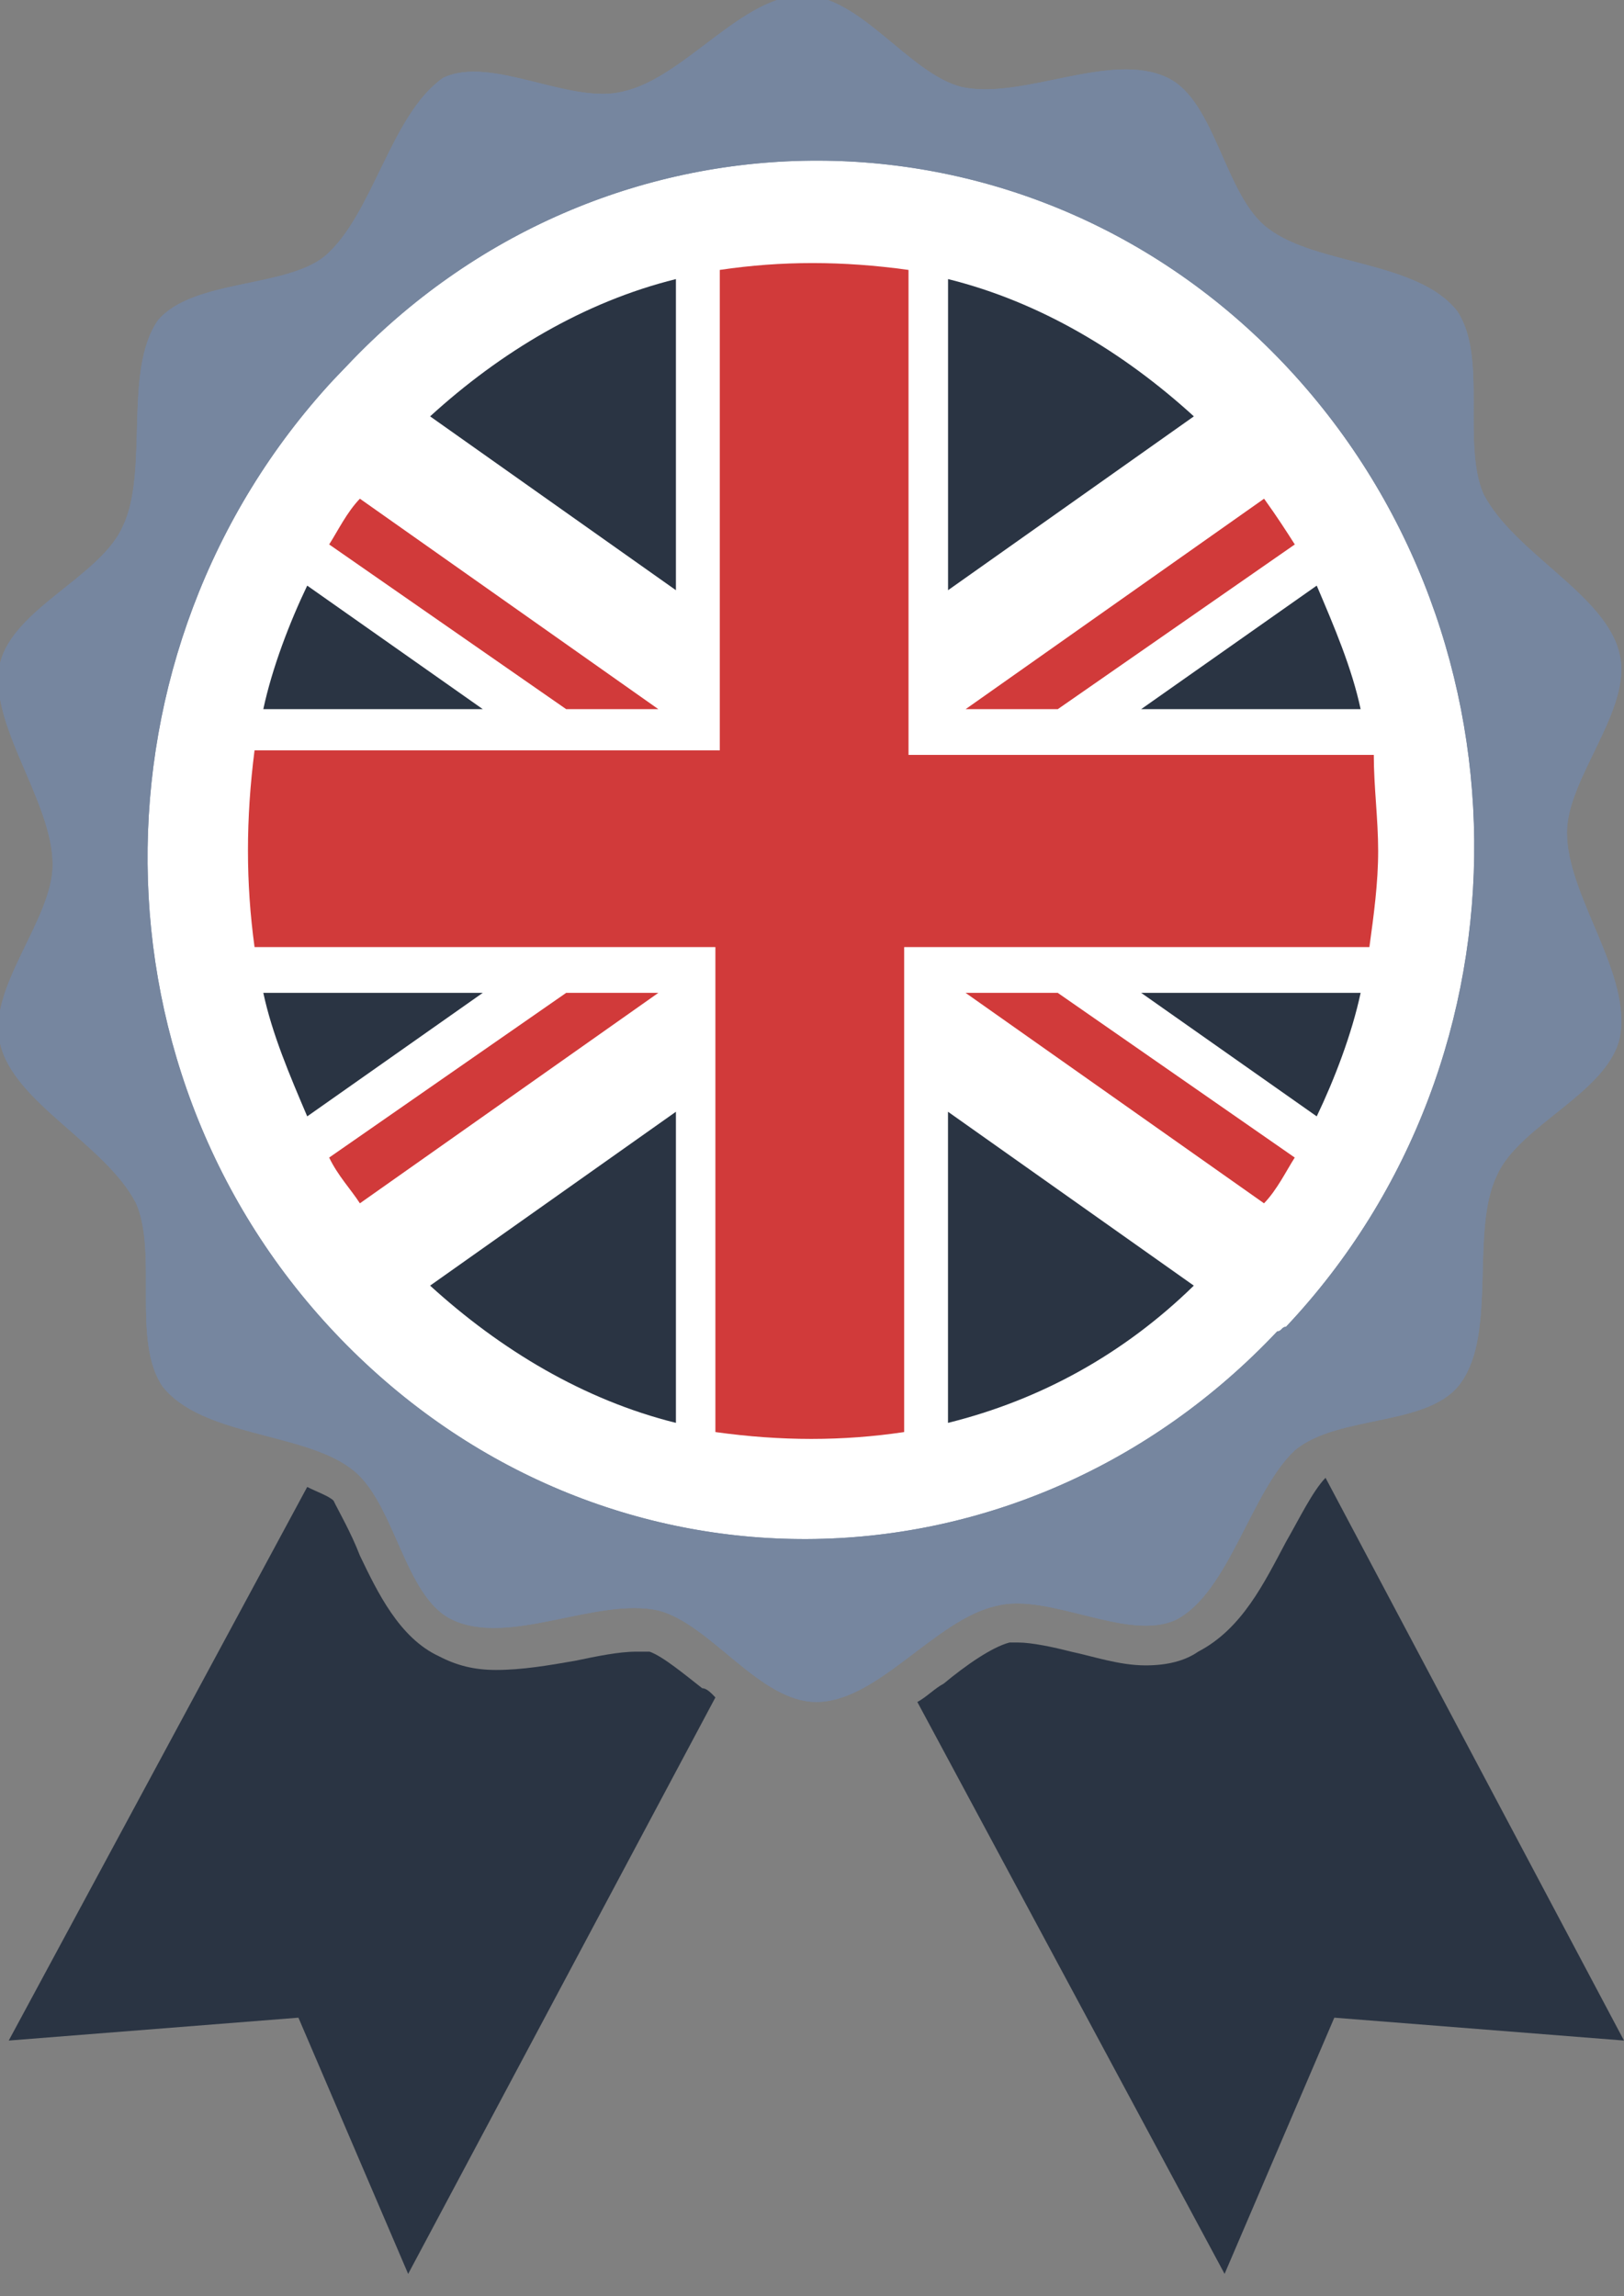 <svg width="58" height="82" viewBox="0 0 58 82" fill="none" xmlns="http://www.w3.org/2000/svg">
<rect x="0" y="0" width="58" height="82" fill="#808080" stroke="none"/>
<ellipse cx="29.001" cy="30.933" rx="24.36" ry="25.52" fill="white"/>
<g clip-path="url(#clip0_868_10019)">
<path d="M42.638 14.868L33.859 21.076V9.966C37.151 10.783 40.13 12.58 42.638 14.868Z" fill="#2A3443"/>
<path d="M48.594 35.454C48.28 36.925 47.653 38.558 47.026 39.865L40.756 35.454H48.594Z" fill="#2A3443"/>
<path d="M24.14 9.966V21.076L15.361 14.868C17.869 12.58 20.848 10.783 24.14 9.966Z" fill="#2A3443"/>
<path d="M17.242 35.454L10.972 39.865C10.345 38.395 9.718 36.925 9.404 35.454H17.242Z" fill="#2A3443"/>
<path d="M24.14 39.7V50.81C20.848 49.993 17.869 48.196 15.361 45.909L24.14 39.7Z" fill="#2A3443"/>
<path d="M17.242 25.323H9.404C9.718 23.852 10.345 22.219 10.972 20.912L17.242 25.323Z" fill="#2A3443"/>
<path d="M42.636 45.909C40.128 48.359 37.149 49.993 33.857 50.81V39.7L42.636 45.909Z" fill="#2A3443"/>
<path d="M48.594 25.323H40.756L47.026 20.912C47.653 22.382 48.28 23.852 48.594 25.323Z" fill="#2A3443"/>
<path d="M49.22 30.388C49.22 31.532 49.064 32.676 48.907 33.819H32.291V51.138C30.096 51.465 27.901 51.465 25.55 51.138V33.819H9.091C8.777 31.532 8.777 29.245 9.091 26.794H25.707V9.639C27.901 9.312 30.096 9.312 32.447 9.639V26.957H49.064C49.064 28.101 49.22 29.245 49.22 30.388Z" fill="#D13A3A"/>
<path d="M23.513 25.324H20.221L11.756 19.442C12.069 18.952 12.383 18.298 12.853 17.808L23.513 25.324Z" fill="#D13A3A"/>
<path d="M46.243 19.442L37.778 25.324H34.486L45.146 17.808C45.616 18.462 45.93 18.952 46.243 19.442Z" fill="#D13A3A"/>
<path d="M23.513 35.454L12.853 42.97C12.54 42.48 12.069 41.989 11.756 41.336L20.221 35.454H23.513Z" fill="#D13A3A"/>
<path d="M46.241 41.336C45.928 41.826 45.614 42.48 45.144 42.97L34.484 35.454H37.776L46.241 41.336Z" fill="#D13A3A"/>
<path fill-rule="evenodd" clip-rule="evenodd" d="M58 72.867L47.654 72.05L43.735 81.199L32.762 60.777C33.075 60.613 33.389 60.286 33.702 60.123C34.486 59.47 35.427 58.816 36.054 58.653C36.21 58.653 36.21 58.653 36.367 58.653C36.837 58.653 37.621 58.816 38.248 58.979C39.032 59.143 39.972 59.47 40.913 59.47C41.697 59.47 42.324 59.306 42.794 58.979C44.362 58.163 45.145 56.529 45.929 55.058C46.4 54.241 46.87 53.261 47.34 52.771L58 72.867Z" fill="#2A3443"/>
<path fill-rule="evenodd" clip-rule="evenodd" d="M25.55 60.614L14.577 81.2L10.658 72.05L0.312 72.867L10.972 53.098C11.286 53.261 11.756 53.425 11.912 53.588C12.069 53.915 12.54 54.732 12.853 55.549C13.48 56.856 14.264 58.49 15.675 59.143C16.302 59.47 16.929 59.633 17.712 59.633C18.653 59.633 19.594 59.47 20.534 59.307C21.318 59.143 22.102 58.98 22.729 58.98C22.886 58.98 23.042 58.98 23.199 58.98C23.669 59.143 24.453 59.797 25.08 60.287C25.237 60.287 25.394 60.45 25.55 60.614Z" fill="#2A3443"/>
<path fill-rule="evenodd" clip-rule="evenodd" d="M55.962 29.734C55.962 27.773 58.313 25.323 57.843 23.362C57.373 21.238 54.081 19.768 52.983 17.644C52.2 15.847 53.14 12.742 52.043 11.109C50.632 9.312 47.027 9.475 45.302 8.168C43.735 7.024 43.421 3.593 41.697 2.776C39.659 1.796 36.524 3.593 34.329 3.103C32.448 2.613 30.724 -0.165 28.686 -0.165C26.492 -0.165 24.454 2.776 22.259 3.266C20.378 3.757 17.556 1.959 15.832 2.776C13.951 4.083 13.324 7.678 11.6 9.148C10.189 10.292 6.897 9.965 5.643 11.435C4.389 13.233 5.329 16.827 4.389 18.788C3.605 20.585 0.47 21.728 -0 23.689C-0.471 25.813 1.881 28.59 1.881 30.878C1.881 32.838 -0.471 35.289 -0 37.249C0.47 39.373 3.762 40.844 4.859 42.968C5.643 44.765 4.702 47.869 5.8 49.503C7.21 51.3 10.816 51.137 12.54 52.444C14.108 53.588 14.421 57.019 16.146 57.836C18.183 58.816 21.319 57.019 23.513 57.509C25.394 57.999 27.119 60.776 29.156 60.776C31.351 60.776 33.389 57.835 35.584 57.345C37.465 56.855 40.286 58.652 42.011 57.836C43.892 56.855 44.675 53.261 46.243 51.79C47.81 50.483 51.102 50.974 52.2 49.34C53.454 47.542 52.513 43.948 53.454 41.988C54.237 40.19 57.373 39.047 57.843 37.086C58.313 34.799 55.962 32.021 55.962 29.734ZM45.616 47.542C36.524 57.182 21.789 57.509 12.383 48.033C2.978 38.557 2.978 23.199 11.913 13.559C12.07 13.396 12.227 13.233 12.383 13.069C21.475 3.43 36.367 3.266 45.616 12.742C54.865 22.218 55.021 37.74 45.929 47.379C45.773 47.379 45.773 47.542 45.616 47.542Z" fill="#76869F"/>
<path fill-rule="evenodd" clip-rule="evenodd" d="M55.962 29.734C55.962 27.773 58.313 25.323 57.843 23.362C57.373 21.238 54.081 19.768 52.983 17.644C52.2 15.847 53.14 12.742 52.043 11.109C50.632 9.312 47.027 9.475 45.302 8.168C43.735 7.024 43.421 3.593 41.697 2.776C39.659 1.796 36.524 3.593 34.329 3.103C32.448 2.613 30.724 -0.165 28.686 -0.165C26.492 -0.165 24.454 2.776 22.259 3.266C20.378 3.757 17.556 1.959 15.832 2.776C13.951 4.083 13.324 7.678 11.6 9.148C10.189 10.292 6.897 9.965 5.643 11.435C4.389 13.233 5.329 16.827 4.389 18.788C3.605 20.585 0.47 21.728 -0 23.689C-0.471 25.813 1.881 28.59 1.881 30.878C1.881 32.838 -0.471 35.289 -0 37.249C0.47 39.373 3.762 40.844 4.859 42.968C5.643 44.765 4.702 47.869 5.8 49.503C7.21 51.3 10.816 51.137 12.54 52.444C14.108 53.588 14.421 57.019 16.146 57.836C18.183 58.816 21.319 57.019 23.513 57.509C25.394 57.999 27.119 60.776 29.156 60.776C31.351 60.776 33.389 57.835 35.584 57.345C37.465 56.855 40.286 58.652 42.011 57.836C43.892 56.855 44.675 53.261 46.243 51.79C47.81 50.483 51.102 50.974 52.2 49.34C53.454 47.542 52.513 43.948 53.454 41.988C54.237 40.19 57.373 39.047 57.843 37.086C58.313 34.799 55.962 32.021 55.962 29.734ZM45.616 47.542C36.524 57.182 21.789 57.509 12.383 48.033C2.978 38.557 2.978 23.199 11.913 13.559C12.07 13.396 12.227 13.233 12.383 13.069C21.475 3.43 36.367 3.266 45.616 12.742C54.865 22.218 55.021 37.74 45.929 47.379C45.773 47.379 45.773 47.542 45.616 47.542Z" fill="#76869F"/>
</g>
<defs>
<clipPath id="clip0_868_10019">
<rect width="58" height="81.2" fill="white"/>
</clipPath>
</defs>
</svg>
